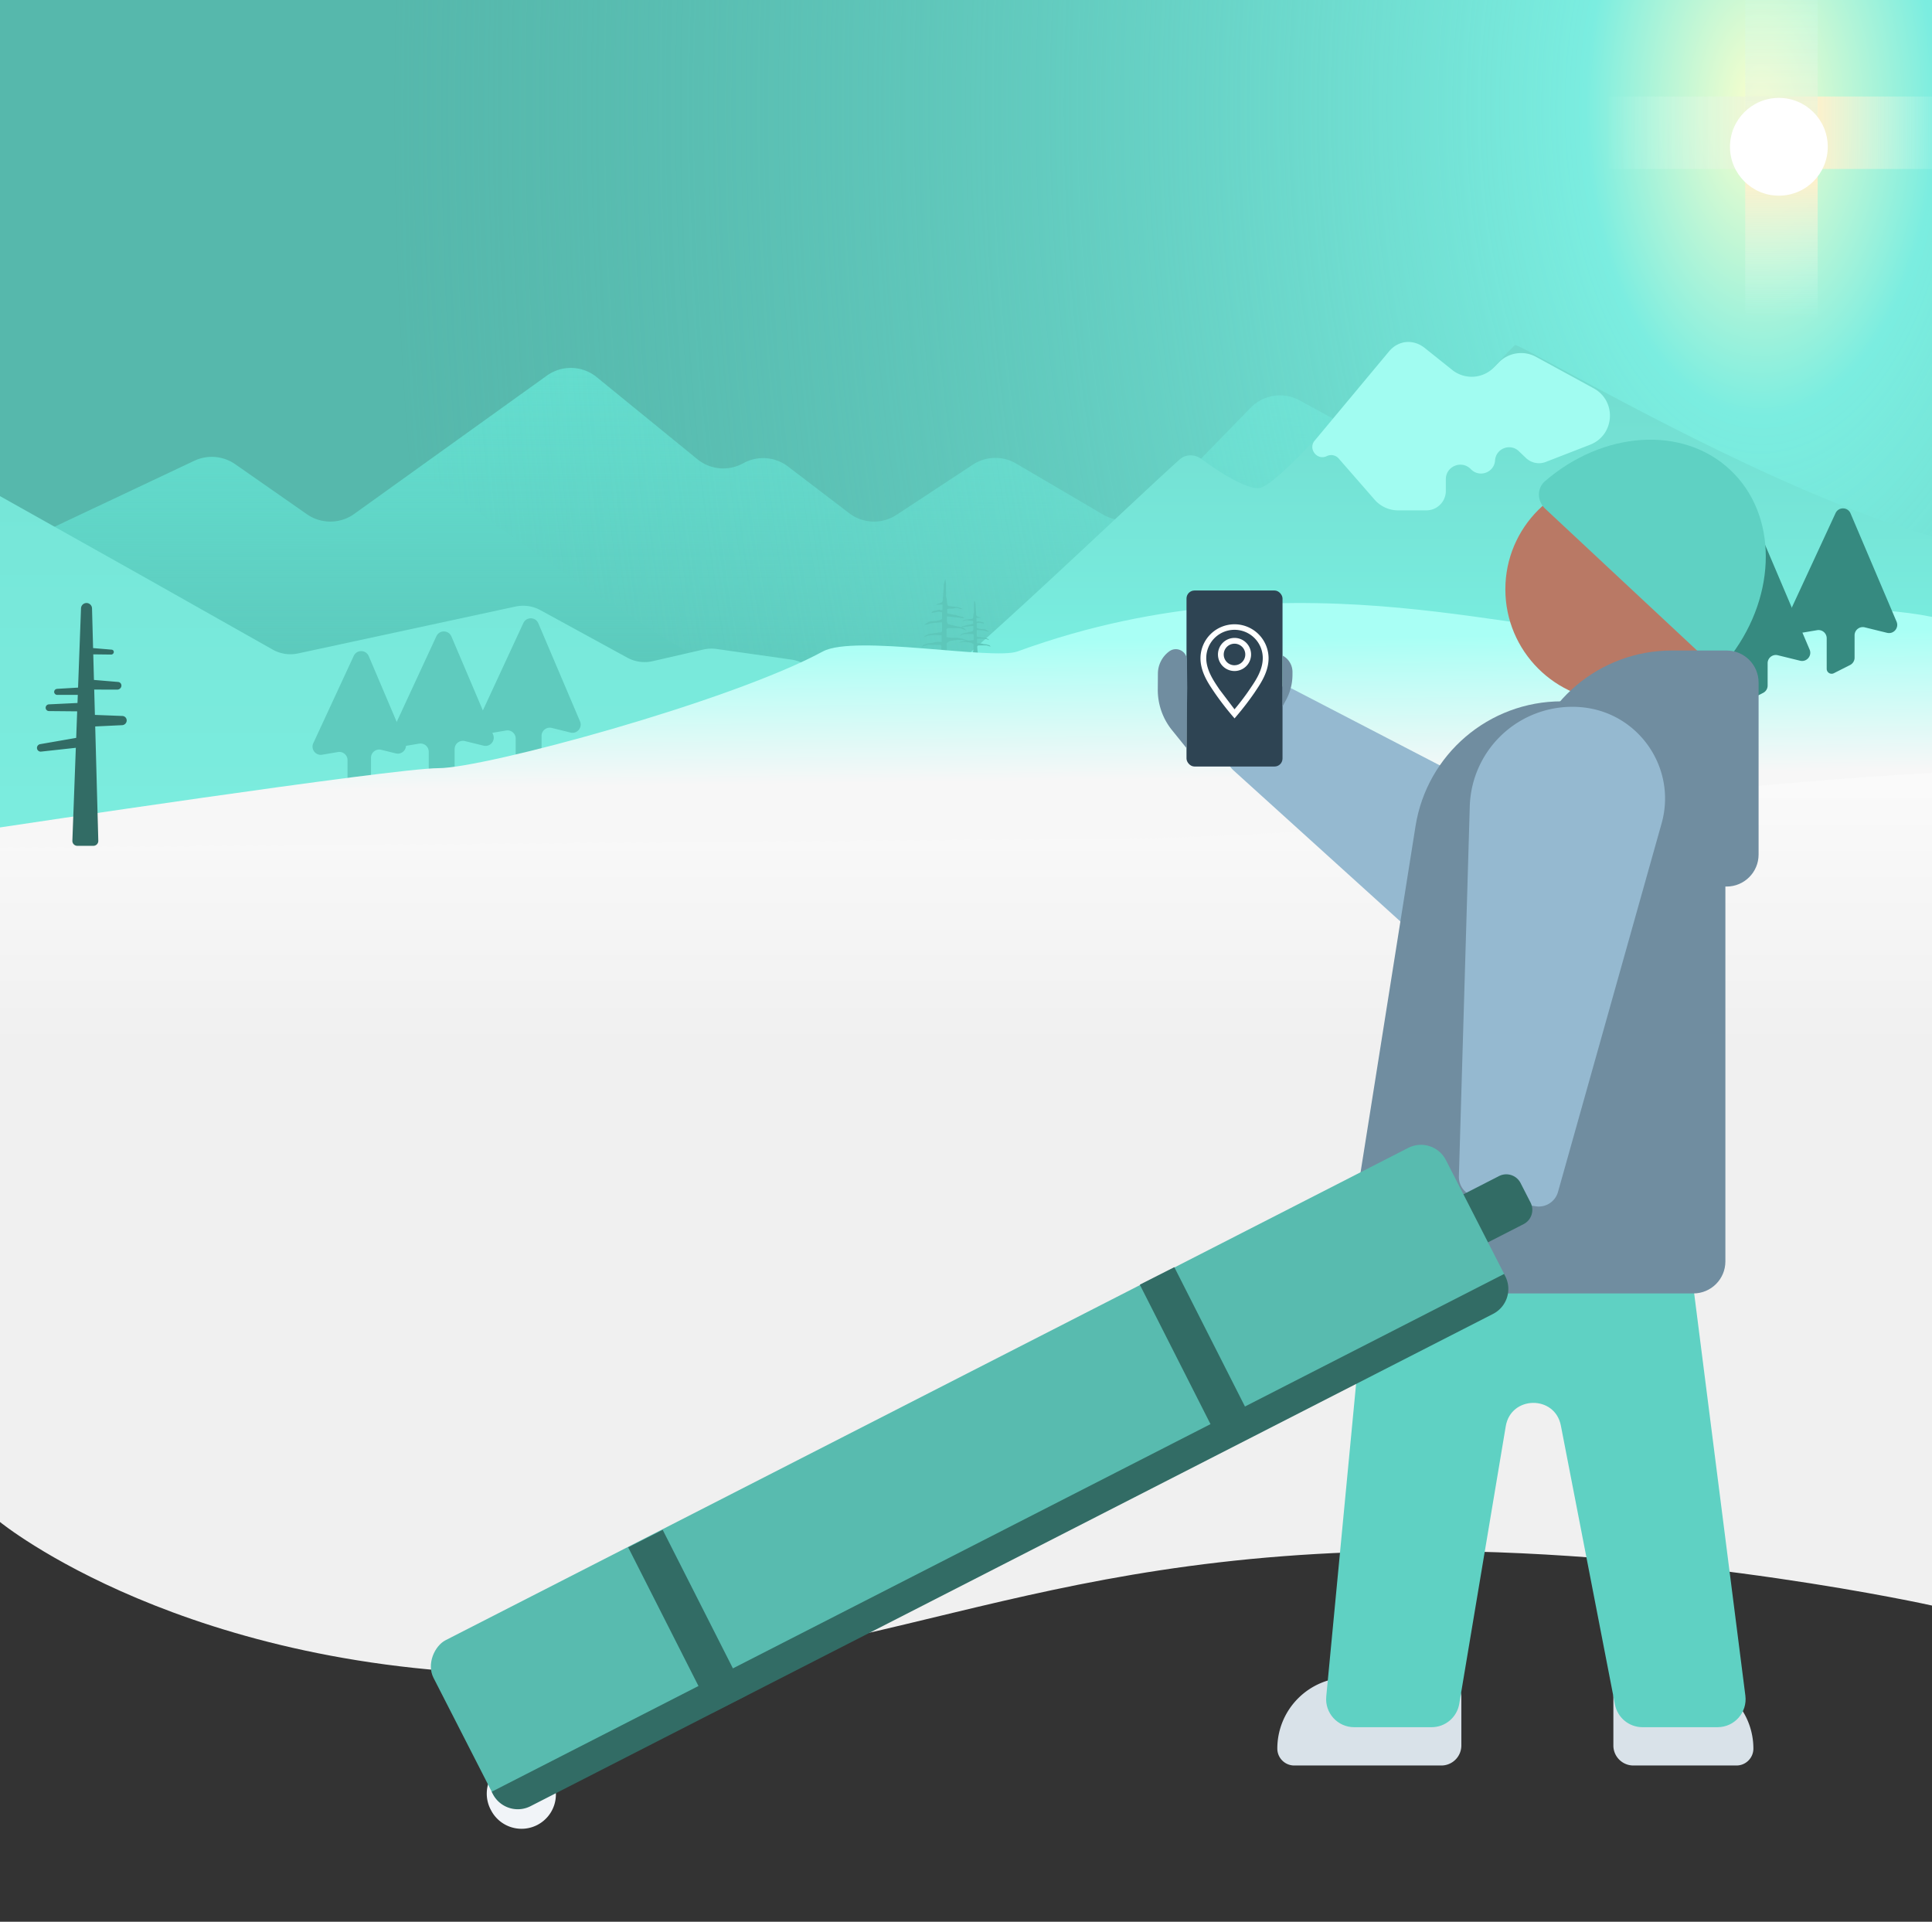 <svg xmlns="http://www.w3.org/2000/svg" width="100%" height="100%" viewBox="0 0 375 373" fill="none" xmlns:v="https://vecta.io/nano"><rect x="0" y="0" width="375" height="373" fill="#333333" stroke="none"/><g clip-path="url(#H)"><path d="M0-72h375v271H0V-72z" fill="#56b8ac"/><path d="M68.762 99.744l37.387-26.839a7.96 7.96 0 0 1 9.672.297l19.537 15.928a7.96 7.96 0 0 0 8.738.874l.323-.17a7.96 7.96 0 0 1 8.538.716l11.864 9.054a7.96 7.96 0 0 0 9.205.321l14.796-9.737a7.96 7.96 0 0 1 8.405-.216l16.871 9.9a7.96 7.96 0 0 0 9.732-1.312l18.909-19.415a7.96 7.96 0 0 1 9.52-1.431l54.03 29.525a7.96 7.96 0 0 1 4.143 6.986v37.316c0 4.378-3.537 7.935-7.915 7.96l-294.28 1.69a7.96 7.96 0 0 1-8.006-7.96v-41.058a7.96 7.96 0 0 1 4.562-7.199l32.915-15.538a7.96 7.96 0 0 1 7.953.67l13.905 9.7a7.96 7.96 0 0 0 9.197-.062z" fill="url(#A)"/><path d="M375 20.317c0-60.402 0 2.806 0-92.317H121.946 15.386C8.552-59.082 3 20.633 3 20.633S154.359 191.43 341.069 191.43c12.869 0 24.126 2.49 33.931 0 0 0 0 137.614 0-171.113z" fill="url(#B)"/><path transform="matrix(1 0 0 -1 312.215 32.794)" fill="url(#C)" d="M0 0h67.132v14.059H0z"/><path transform="matrix(0 1 1 0 338.75 -5.236)" fill="url(#C)" d="M0 0h67.132v14.059H0z"/><circle cx="9.49" cy="9.49" r="9.49" transform="matrix(1 0 0 -1 335.789 37.98)" fill="#fff"/><path d="M294.087 66.991c-.789.533-7.294 7.718-7.787 8.056s-4.436-3.747-5.322-3.673c-.462.039-1.523-.72-2.729-1.747-2.914-2.482-7.5-2.269-9.93.689-7.381 8.985-20.925 24.437-24.092 24.437-2.865 0-8.094-3.508-11.042-5.668-1.296-.95-3.027-.969-4.224.102-10.383 9.295-50.934 48.413-54.723 48.413-4.101 0-144.708 24.362-147.311 24.813-.081.015-.065.013-.145.031-1.508.345-18.32 4.415-23.021 15.261-1.329 3.066 1.494 5.887 4.835 5.887h360.452a6.05 6.05 0 0 0 6.05-6.05v-73.429c-31.934-8.641-80.223-37.655-81.011-37.122z" fill="url(#D)"/><path d="M104.892 118.43l16.864 9.219a7 7 0 0 0 4.927.681l9.842-2.259a7.04 7.04 0 0 1 2.551-.108l14.519 2.059c3.603.511 6.215 3.695 6.011 7.329l-1.337 23.804c-.209 3.711-3.278 6.613-6.994 6.613H0V96.295l27.696 15.544 25.231 14.243a7.01 7.01 0 0 0 4.92.748l42.207-9.102a7.01 7.01 0 0 1 4.837.702z" fill="url(#E)"/><path d="M255.185 85.516l14.43-17.316c1.82-2.174 4.716-2.426 6.93-.656l5.334 4.261a6.05 6.05 0 0 0 8.098-.493l.949-.969a6.05 6.05 0 0 1 7.221-1.077l11.189 6.108c4.517 2.466 4.088 9.088-.71 10.95l-8.6 3.338c-1.314.51-2.805.214-3.826-.759l-1.398-1.335c-1.675-1.599-4.455-.518-4.61 1.792-.156 2.323-2.962 3.397-4.63 1.773l-.139-.136c-1.787-1.74-4.788-.474-4.788 2.021v2.264c0 2.086-1.691 3.776-3.776 3.776h-5.49a6.05 6.05 0 0 1-4.559-2.073l-6.97-7.989c-.574-.659-1.519-.851-2.305-.469-1.883.914-3.692-1.406-2.35-3.012z" fill="#a1fcf1"/><g fill="#5dc7ba"><path d="M183.854 117.207l-.13-1.103c-.08-.074-.109-.544-.109-.544s.044-.661 0-.831v-.873-.554l-.129-.947-.312 1.118v.544l-.139 1.866c-.072.185-.03.416 0 .508-.034.127-.119.394-.181.451s-.168.12-.212.144l-.689.221-.303.23c.078-.036.459-.092.563-.092h.719v1.087h-.29l-.308-.092-1.332.296-.216.304h.163c.234-.033.75-.115.944-.185s.721.029.961.088v1.302c-.071.053-.298.182-.641.272s-.57.109-.641.108c-.395.029-1.201.101-1.264.159s-.783.463-.939.585l.648-.07.218-.079c.05 0 .262-.128.359-.128s.567-.088.567-.088l1.294-.092h.399v.702.631c-.011.185.021.379 0 .417l-.303.199h-.338c-.087.019-.375.07-.835.128l-.992.144c-.199.02-.549.251-.623.251-.059 0-.319.239-.441.359.202-.053.839-.267.839-.267l.601-.092c.203 0 .706-.053.768-.053.078 0 .7.053 1.003.053.243 0 .263.061.243.092v.267.938c-.168.024-.76-.012-.823 0-.078.016-.471.036-.792.144s-.606.092-.926.128c-.256.029-.752.21-1.026.308l-.272.359 1.129-.359h1.584.901c.091 0 .18.264.18.264l-.089 1.177-.091.579-.217 1.985h1.745l-.13-1.677-.137-.887-.024-.322-.064-1.427c.183-.155.6-.467.805-.467.255 0 .593-.107.805-.107s.621-.113.621-.113.484.085.6 0l1.363.22-.472-.22c-.182 0-.614-.251-.891-.251-.347 0-.446-.129-1.018-.129h-.766c-.121 0-.682-.053-1.047-.143v-1.498c.06-.077.13-.231.355-.231h1.043.833c.333 0 .85.118 1.146.278.137.075.584.254.584.254l-.7-.6a4.82 4.82 0 0 1-.781-.208c-.16-.072-.095.025-.667-.124s-.66-.2-.846-.2c-.149 0-.565-.194-.742-.194l-.152-.508v-.952c.002.065.137-.056.351.015.294 0 .212.023.974.095l1.294.144c.511.067.359.061.528.061.135 0 .266.043.278 0-.091-.039-.357-.25-.395-.266-.078-.034-.281.028-.381-.051-.044.015-.146-.059-.305-.096-.199-.046-.443-.139-.443-.139s-.226-.089-.459-.089-.122-.015-.468-.081l-.498-.108c-.116-.036-.284-.068-.379-.093-.076-.021-.04-.046-.04-.112v-.723a3.52 3.52 0 0 1 .419-.082h.256.324l.684-.123c.126 0 .459 0 .667.123s.441.082.511.082h.186l-.455-.205-.242-.082c-.124-.04-.41-.12-.558-.129l-.793-.082c-.411-.036-.619-.082-.774-.118-.125-.028-.202-.275-.225-.394z"/><path d="M188.888 119.823l.09-.755c.055-.051.075-.373.075-.373s-.03-.453 0-.569v-.598-.38l.09-.648.216.766v.372l.095 1.279c.051.126.021.284 0 .347.024.087.083.27.126.31a.83.83 0 0 0 .147.098l.477.151.209.158c-.054-.025-.317-.063-.389-.063h-.498v.745h.201l.213-.064.922.203.15.208h-.113c-.162-.022-.519-.078-.653-.126s-.5.02-.666.06v.892c.049.036.206.124.444.186s.394.075.443.074c.274.02.832.069.875.109s.543.317.651.4l-.449-.047-.151-.055c-.035 0-.181-.088-.248-.088s-.393-.059-.393-.059l-.896-.064h-.276v.482.432c.007.126-.015.259 0 .285l.21.136h.234a7.63 7.63 0 0 0 .578.088l.686.098c.138.014.381.172.432.172.041 0 .221.164.306.246-.14-.036-.582-.182-.582-.182l-.415-.064c-.141 0-.489-.035-.532-.035-.054 0-.485.035-.695.035-.168 0-.182.043-.168.064v.182.643c.116.017.526-.008.57 0 .054.011.326.025.548.099s.42.063.641.087c.178.02.521.144.711.211l.188.246-.782-.246h-1.097-.623c-.063 0-.125.181-.125.181l.062.806.063.397.15 1.36h-1.208l.09-1.149.095-.608.017-.221.044-.977c-.127-.106-.416-.319-.557-.319-.177 0-.411-.074-.558-.074s-.429-.077-.429-.077-.336.058-.416 0l-.944.151.327-.151c.126 0 .425-.172.617-.172.24 0 .309-.089.704-.089h.531c.084 0 .472-.036.725-.098v-1.025c-.042-.053-.09-.158-.246-.158h-.722-.576c-.231 0-.589.08-.795.19-.094.051-.403.174-.403.174l.484-.411c.122-.017.452-.103.541-.143.111-.049.066.017.461-.084s.457-.137.586-.137c.103 0 .391-.134.514-.134l.105-.348v-.651c-.001.044-.094-.039-.243.01-.203 0-.147.015-.674.065l-.896.098c-.354.046-.249.042-.366.042-.093 0-.184.03-.192 0 .063-.026.247-.171.273-.182.054-.023.195.019.264-.035.031.011.101-.04.211-.066.138-.031.307-.095.307-.095s.156-.061.318-.061.084-.01.324-.055l.344-.074c.081-.025.197-.047.263-.064.053-.014.028-.032.028-.077v-.495c-.064-.019-.264-.056-.291-.056h-.176-.225l-.474-.085c-.087 0-.317 0-.461.085s-.306.056-.354.056h-.129l.315-.141.168-.056c.086-.027.283-.082.386-.088l.549-.056c.284-.024.428-.056.536-.081.087-.019.14-.188.156-.27z"/></g><g fill="#5fcbbe"><path d="M60.813 144.246l7.849-16.945c.58-1.252 2.37-1.224 2.91.046l7.105 16.714c.513 1.207-.571 2.482-1.845 2.169l-2.849-.7c-1.003-.246-1.972.514-1.972 1.547v3.181c0 .6-.338 1.15-.873 1.421l-1.374.695c-1.059.536-2.311-.234-2.311-1.421v-3.416a1.59 1.59 0 0 0-1.857-1.57l-3.073.519c-1.263.213-2.248-1.077-1.71-2.24z"/><path d="M75.782 142.746l8.924-19.266c.58-1.252 2.37-1.224 2.91.046l8.092 19.034c.513 1.207-.571 2.482-1.845 2.169l-3.649-.896c-1.003-.246-1.972.514-1.972 1.547v3.807c0 .6-.338 1.15-.873 1.421l-1.835.928c-1.059.536-2.311-.234-2.311-1.42v-4.215c0-.985-.886-1.734-1.857-1.57l-3.874.654c-1.263.213-2.248-1.077-1.71-2.239z"/><path d="M92.657 140.199l8.924-19.266c.58-1.253 2.369-1.224 2.909.046l8.092 19.034c.513 1.207-.571 2.482-1.845 2.169l-3.649-.896c-1.003-.246-1.972.513-1.972 1.546v3.808a1.59 1.59 0 0 1-.873 1.42l-1.835.929c-1.059.536-2.311-.234-2.311-1.421v-4.214a1.59 1.59 0 0 0-1.857-1.57l-3.874.654c-1.263.213-2.248-1.077-1.71-2.239z"/></g><path d="M313.053 121.569c-12.219 4.364-59.633-15.57-115.557 4.873-4.763 1.741-31.6-3.337-37.774 0-18.215 9.844-65.768 22.653-74.588 22.653S-.001 160.6-.001 160.6v32.083l375.099 2.372v-75.303c-24.064-4.863-55.814 3.774-62.045 1.817z" fill="url(#F)"/><path d="M375 150c-68.963 4.004-100.149 12.869-169.419 12.869L0 164.551v16.218 114.643S36.165 325 104.346 325c65.274 0 92.599-23.969 172.154-23.969 50.991 0 98.5 10.597 98.5 10.597V150z" fill="url(#G)"/><g fill="#368a80"><path d="M329.559 126.258l9.842-21.247c.58-1.252 2.369-1.223 2.909.047l8.934 21.015c.513 1.207-.571 2.482-1.844 2.169l-4.333-1.064c-1.003-.246-1.971.513-1.971 1.546v4.343a1.59 1.59 0 0 1-.874 1.42l-3.153 1.596c-.635.321-1.387-.141-1.387-.853v-5.932c0-.985-.885-1.734-1.857-1.57l-4.556.769c-1.263.214-2.248-1.076-1.71-2.239z"/><path d="M346.438 120.845l9.841-21.247c.581-1.252 2.37-1.224 2.91.046l8.934 21.015c.513 1.207-.571 2.481-1.845 2.169l-4.332-1.064c-1.003-.246-1.972.513-1.972 1.546v4.342a1.59 1.59 0 0 1-.873 1.421l-3.153 1.595c-.636.322-1.387-.14-1.387-.852v-5.932c0-.985-.885-1.734-1.857-1.57l-4.556.769c-1.263.214-2.248-1.076-1.71-2.239z"/></g><g fill="#326c65"><path d="M15.725 118.071a1.07 1.07 0 0 1 1.068-1.029 1.07 1.07 0 0 1 1.068 1.04l1.219 45.105c.015.538-.417.981-.955.981h-3.122c-.541 0-.975-.449-.955-.991l1.676-45.106z"/><path d="M10.508 134.288c0-.31.241-.566.551-.584l6.273-.374c.444-.026.818.327.818.771 0 .427-.346.773-.772.773h-6.284c-.323 0-.585-.262-.585-.586z"/><path d="M23.561 133.167c-.056.385-.399.68-.79.68l-5.16-.004c-.566-.001-.982-.479-.901-1.036a1.04 1.04 0 0 1 1.098-.872l5.116.43c.411.035.697.394.637.802zm-1.478-6.557c-.036.249-.26.439-.513.436l-4.017-.048a.58.58 0 0 1-.578-.673c.05-.341.369-.595.713-.566l3.986.335c.264.023.447.253.409.516zm2.506 13.283c-.031.463-.412.836-.876.858l-5.899.28a1.11 1.11 0 0 1-1.171-1.19 1.19 1.19 0 0 1 1.225-1.102l5.887.227c.494.019.867.434.834.927zm-17.41 5.344a.74.74 0 0 1 .606-.798l7.105-1.238c.545-.095 1.052.29 1.107.839a.97.97 0 0 1-.856 1.057l-7.165.786a.72.72 0 0 1-.797-.646zm1.682-7.879c.006-.346.28-.629.625-.645l7.33-.352c.495-.024.905.374.897.869a.87.87 0 0 1-.876.853l-7.335-.068c-.36-.003-.647-.297-.641-.657z"/></g></g><path d="M247.926 339.389a13.8 13.8 0 0 1 13.798-13.798h18.038c2.145 0 3.883 1.738 3.883 3.882v9.318c0 2.145-1.738 3.883-3.883 3.883h-28.551c-1.814 0-3.285-1.471-3.285-3.285zm92.406 0a13.8 13.8 0 0 0-13.798-13.798h-9.497c-2.144 0-3.883 1.738-3.883 3.882v9.318c0 2.145 1.739 3.883 3.883 3.883h20.01c1.814 0 3.285-1.471 3.285-3.285z" fill="#d9e2e9"/><path d="M266.869 230.341c.266-2.789 2.609-4.919 5.411-4.919h48.509c2.737 0 5.046 2.035 5.392 4.75l12.594 98.944c.414 3.249-2.117 6.122-5.392 6.122H318.8c-2.603 0-4.841-1.845-5.336-4.4l-10.502-54.145c-1.153-5.944-9.697-5.835-10.697.137l-9.024 53.871c-.439 2.619-2.706 4.537-5.361 4.537h-15.044c-3.206 0-5.716-2.76-5.411-5.952l9.444-98.945z" fill="#5fd1c3"/><path d="M245.925 134.819c1.137-1.525 3.212-2.002 4.901-1.126l61.843 32.088c2.13 1.105 2.758 3.859 1.317 5.778l-17.775 23.67c-1.372 1.827-4.017 2.08-5.71.547l-51.126-46.292c-1.483-1.343-1.703-3.594-.507-5.199l7.057-9.466z" fill="#95b9d0"/><path d="M274.753 160.349c2.215-13.953 14.247-24.225 28.375-24.225h25.556c3.431 0 6.212 2.781 6.212 6.212v102.499c0 3.43-2.781 6.212-6.212 6.212h-61.056c-3.82 0-6.734-3.414-6.135-7.187l13.26-83.511z" fill="#708da0"/><circle cx="313.93" cy="114.382" r="21.742" fill="#b97965"/><path d="M335.804 91.171c9.271 8.657 9.148 24.134.237 35.993-1.288 1.714-3.766 1.788-5.333.325L299.92 98.74c-1.567-1.463-1.663-3.941-.041-5.343 11.221-9.702 26.654-10.883 35.925-2.226z" fill="#5fd1c3"/><path d="M296.178 150.142c2.362-13.796 14.322-23.881 28.318-23.881h10.634c3.43 0 6.212 2.781 6.212 6.212v33.389c0 3.431-2.782 6.212-6.212 6.212h-35.342c-3.85 0-6.773-3.465-6.123-7.26l2.513-14.672z" fill="#708da0"/><path d="M286.435 232.264c-1.925-.309-3.322-1.999-3.265-3.948l2.113-71.819a19.9 19.9 0 0 1 21.809-19.217c11.04 1.071 18.425 11.866 15.423 22.543l-20.108 71.525c-.534 1.899-2.406 3.096-4.354 2.783l-11.618-1.867z" fill="#95b9d0"/><path d="M104.362 354.177a6.67 6.67 0 0 1-9.02-2.758l-.131-.247a6.67 6.67 0 0 1 11.778-6.26l.131.246a6.67 6.67 0 0 1-2.759 9.019z" fill="#f1f4f8"/><path d="M290.961 228.269a3.11 3.11 0 0 1 4.18 1.351l1.941 3.796c.781 1.527.176 3.398-1.351 4.179l-7.032 3.597-4.77-9.326 7.032-3.597z" fill="#326c65"/><rect x="278.176" y="220.323" width="36.02" height="220.716" rx="5.436" transform="rotate(62.914 278.176 220.323)" fill="#58bbaf"/><g fill="#326c65"><path d="M291.949 247.269l.223.435a5.44 5.44 0 0 1-2.364 7.315l-186.83 95.549c-2.672 1.366-5.947.308-7.314-2.365l-.223-.436 196.508-100.498z"/><path d="M138.223 332.475l-16.292-32.14 6.699-3.396 16.292 32.14-6.699 3.396zm99.304-50.99l-16.292-32.139 6.7-3.396 16.292 32.139-6.7 3.396z"/></g><rect x="230.301" y="114.613" width="18.636" height="34.166" rx="1.553" fill="#2e4453"/><path d="M239.62 123.817c-.636 0-1.257.189-1.786.542s-.94.855-1.183 1.442-.307 1.233-.183 1.857a3.21 3.21 0 0 0 .879 1.645 3.22 3.22 0 0 0 4.945-.487c.353-.528.541-1.15.541-1.785a3.21 3.21 0 0 0-.941-2.272c-.603-.603-1.42-.942-2.272-.942zm0 5.306a2.09 2.09 0 0 1-1.479-3.571 2.09 2.09 0 0 1 2.279-.454 2.1 2.1 0 0 1 .939.771 2.09 2.09 0 0 1-.262 2.637c-.392.391-.924.611-1.477.611v.006zm-.002-7.953c-1.747.002-3.422.695-4.66 1.927a6.61 6.61 0 0 0-1.946 4.652c0 2.619 1.469 4.811 2.546 6.41l.196.291c1.071 1.553 2.221 3.05 3.443 4.487l.427.499.426-.499a55.8 55.8 0 0 0 3.443-4.487l.197-.297c1.071-1.598 2.54-3.785 2.54-6.404-.009-1.748-.709-3.421-1.948-4.654a6.61 6.61 0 0 0-4.664-1.925zm3.135 12.338l-.202.297c-.965 1.447-2.243 3.068-2.933 3.87l-2.933-3.87-.196-.297c-.993-1.48-2.356-3.505-2.356-5.782a5.48 5.48 0 0 1 .418-2.099c.275-.665.679-1.27 1.189-1.779s1.114-.913 1.779-1.189a5.48 5.48 0 0 1 2.099-.417c.72 0 1.434.141 2.099.417s1.27.68 1.779 1.189a5.48 5.48 0 0 1 1.607 3.878c0 2.3-1.357 4.324-2.35 5.782z" fill="#fff"/><path d="M224.726 133.82c-.021 2.871.954 5.661 2.758 7.895l2.796 3.463.162-11.68-.06-5.366c-.02-1.746-2.002-2.742-3.415-1.716a5.38 5.38 0 0 0-2.219 4.314l-.022 3.09zm26.142-2.829c-.008 1.689-.431 3.351-1.231 4.838l-.701 1.303.039-6.053-.001-3.822a3.6 3.6 0 0 1 1.896 3.189l-.002.545z" fill="#708da0"/><defs><linearGradient id="A" x1="155.427" y1="45.95" x2="155.39" y2="161.237" href="#I"><stop stop-color="#68e6d6"/><stop offset="1" stop-color="#6cfceb" stop-opacity="0"/></linearGradient><radialGradient id="B" cx="0" cy="0" r="1" gradientTransform="translate(341.069 20.633) rotate(-90) scale(469.633 264.444)" href="#I"><stop stop-color="#feffcc"/><stop offset=".128" stop-color="#7bede0"/><stop offset="1" stop-color="#5ec7bb" stop-opacity="0"/></radialGradient><linearGradient id="C" x1="67.132" y1="4.398" x2="-1.054" y2="4.398" href="#I"><stop stop-color="#c5fff8" stop-opacity="0"/><stop offset=".401" stop-color="#fff0cb"/><stop offset="1" stop-color="#c5fff8" stop-opacity="0"/></linearGradient><linearGradient id="D" x1="172.168" y1="64.503" x2="172.168" y2="144.649" href="#I"><stop stop-color="#71dacd"/><stop offset="1" stop-color="#7cf3e5"/></linearGradient><linearGradient id="E" x1="79.984" y1="96.295" x2="79.984" y2="178.049" href="#I"><stop stop-color="#76e6d8"/><stop offset="1" stop-color="#7deee0"/></linearGradient><linearGradient id="F" x1="178.541" y1="124.791" x2="178.886" y2="151.837" href="#I"><stop stop-color="#a9fff5"/><stop offset="1" stop-color="#f7f7f7"/></linearGradient><linearGradient id="G" x1="187.5" y1="127.069" x2="187.5" y2="203.233" href="#I"><stop stop-color="#fff"/><stop offset="1" stop-color="#f0f0f0"/></linearGradient><clipPath id="H"><path fill="#fff" d="M0 0h375v365H0z"/></clipPath><linearGradient id="I" gradientUnits="userSpaceOnUse"/></defs></svg>
